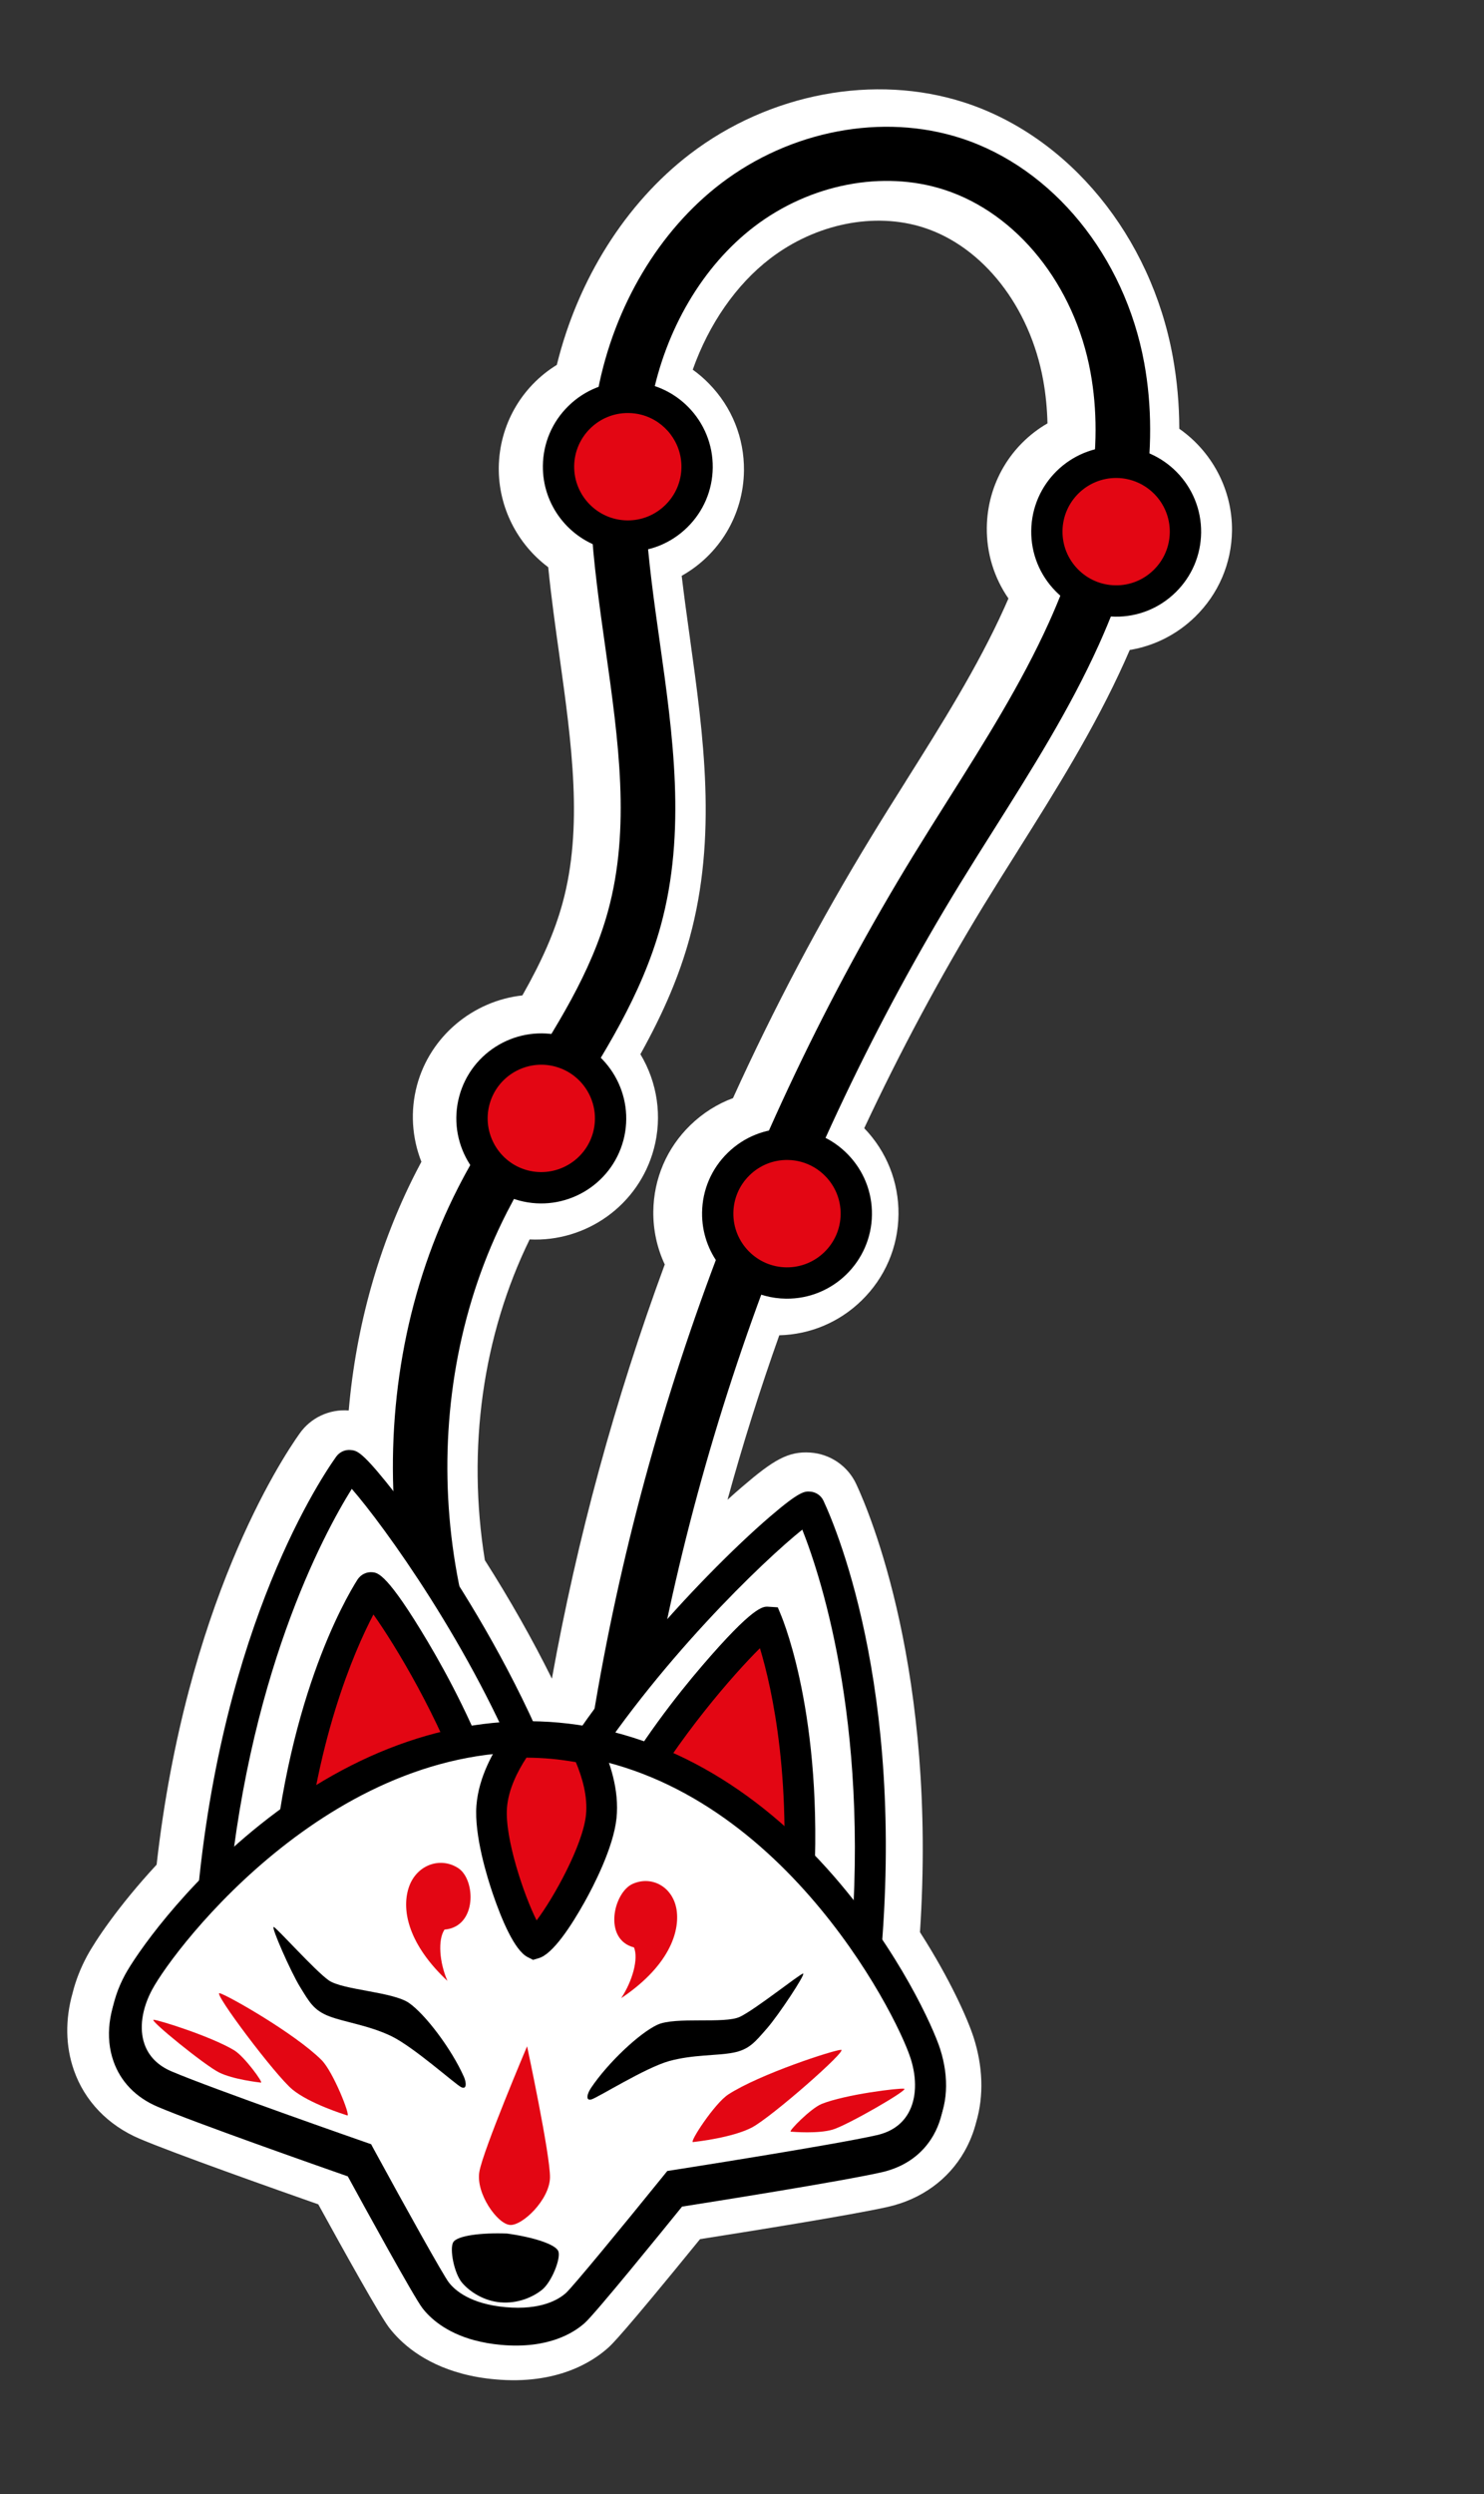 <?xml version="1.0" encoding="UTF-8"?> <svg xmlns="http://www.w3.org/2000/svg" width="131" height="220" viewBox="0 0 131 220" fill="none"><rect x="0" y="0" width="131" height="220" fill="#333333" stroke="none"/><g clip-path="url(#clip0_2025_3993)"><path d="M67.957 174.968L67.166 174.446C67.231 174.893 67.4 175.378 67.728 175.853L67.888 175.746L67.957 174.968ZM54.461 162.581L54.366 162.723C54.472 162.685 54.578 162.647 54.684 162.613L54.461 162.581ZM48.665 168.259L47.461 170.615L49.388 168.781C49.252 168.64 49.015 168.437 48.665 168.259ZM46.11 168.032C45.82 168.118 45.556 168.243 45.328 168.405L46.904 170.56L46.11 168.032ZM26.998 169.175L24.509 170.058L24.482 170.369L24.448 170.402L26.018 171.999C26.952 171.097 27.119 169.906 26.998 169.175ZM22.144 172.599C22.286 172.665 22.445 172.732 22.623 172.786L22.911 171.868L22.144 172.599Z" fill="white"></path><path d="M76.921 175.563L76.957 175.246C77.014 174.745 77.069 174.249 77.117 173.757C77.134 173.601 77.148 173.442 77.165 173.286C77.222 172.694 77.274 172.107 77.321 171.526C77.335 171.366 77.35 171.207 77.361 171.046C76.974 170.459 76.561 169.858 76.126 169.251C75.722 168.684 75.299 168.112 74.855 167.538C74.847 167.7 74.839 167.861 74.831 168.022C74.805 168.563 74.772 169.108 74.736 169.66C74.722 169.817 74.712 169.974 74.701 170.134C74.66 170.692 74.619 171.253 74.565 171.822C74.555 171.979 74.541 172.135 74.526 172.295C74.948 172.912 75.345 173.517 75.714 174.109C76.131 174.772 76.517 175.416 76.87 176.029L76.921 175.563ZM70.112 173.874C70.032 173.881 69.66 174.14 69.136 174.522C68.669 174.862 68.08 175.302 67.468 175.749L68.985 175.886C69.31 175.397 69.598 174.937 69.806 174.581C70.059 174.147 70.191 173.866 70.112 173.874ZM71.37 167.617C70.962 167.131 70.54 166.645 70.102 166.165C70.096 166.32 70.085 166.477 70.076 166.631C70.51 167.11 70.93 167.592 71.334 168.077C71.348 167.921 71.361 167.768 71.37 167.617ZM70.236 162.306C69.789 161.862 69.338 161.432 68.879 161.018C68.879 161.174 68.882 161.335 68.881 161.495C69.337 161.908 69.784 162.337 70.229 162.78C70.233 162.621 70.236 162.462 70.236 162.306ZM59.295 169.774L53.697 169.276C53.772 169.822 53.984 170.327 54.374 170.712C54.65 170.992 55.022 171.206 55.495 171.329C55.575 171.507 55.621 171.715 55.64 171.944L58.258 172.176C58.501 171.818 58.699 171.462 58.86 171.111C59.07 170.655 59.214 170.207 59.295 169.774ZM59.362 168.306C59.109 166.191 57.114 165.052 55.308 165.795C55.276 165.807 55.245 165.82 55.216 165.837L55.015 168.016L59.371 168.401C59.37 168.369 59.364 168.335 59.362 168.306ZM55.005 174.642C54.831 175.018 54.62 175.385 54.387 175.727C54.912 175.395 55.39 175.058 55.823 174.715L55.005 174.642ZM57.492 153.759C57.417 153.87 57.341 153.981 57.266 154.092C57.696 154.257 58.123 154.436 58.547 154.624C58.623 154.513 58.697 154.405 58.772 154.297C58.348 154.109 57.922 153.927 57.492 153.759ZM56.498 155.251C56.214 155.143 55.926 155.038 55.636 154.939C55.582 155.269 55.531 155.604 55.484 155.936C55.205 155.836 54.925 155.74 54.64 155.649C54.488 155.598 54.333 155.549 54.176 155.504C54.154 155.637 54.133 155.769 54.115 155.9C53.999 155.862 53.882 155.827 53.761 155.791C53.85 156.092 53.929 156.397 53.999 156.715L53.996 156.728C53.845 156.975 53.7 157.228 53.558 157.481L52.736 157.371C52.821 157.831 52.878 158.301 52.898 158.776L53.139 158.809L54.262 158.964L54.485 158.995L55.042 159.07L55.231 157.709C55.255 157.527 55.282 157.346 55.31 157.165C55.451 156.926 55.596 156.687 55.744 156.45C56.176 156.608 56.605 156.78 57.024 156.963C57.093 156.85 57.164 156.742 57.233 156.629C57.412 156.342 57.597 156.058 57.782 155.773C57.36 155.589 56.932 155.414 56.498 155.251ZM55.911 153.175C55.89 153.308 55.869 153.437 55.847 153.57C55.832 153.655 55.82 153.737 55.808 153.823C55.856 153.75 55.903 153.678 55.951 153.605C56.027 153.49 56.103 153.379 56.178 153.268C56.088 153.237 55.998 153.205 55.911 153.175ZM54.601 152.763C54.694 152.181 54.789 151.602 54.888 151.021C54.513 151.517 54.141 152.025 53.775 152.539C53.692 152.651 53.609 152.764 53.528 152.881C53.644 152.909 53.759 152.939 53.874 152.97C54.097 153.03 54.316 153.092 54.538 153.155C54.559 153.026 54.58 152.893 54.601 152.763ZM52.986 153.657C52.965 153.683 52.944 153.709 52.93 153.737C52.963 153.743 52.997 153.748 53.029 153.76C53.017 153.725 53.001 153.693 52.986 153.657ZM52.134 155.198C52.123 155.252 52.115 155.307 52.108 155.362L52.111 155.363C52.14 155.371 52.171 155.375 52.2 155.383C52.182 155.321 52.16 155.258 52.134 155.198ZM52.19 154.819C52.157 154.863 52.127 154.908 52.1 154.955L52.166 154.972C52.173 154.921 52.18 154.869 52.19 154.819ZM46.727 171.151C46.795 171.223 46.86 171.272 46.918 171.302C46.98 171.283 47.053 171.246 47.132 171.189L46.727 171.151ZM50.982 153.734C51.003 153.605 51.023 153.475 51.043 153.349C50.701 153.286 50.354 153.232 50.006 153.189C49.925 153.309 49.843 153.429 49.765 153.551C49.698 153.54 49.626 153.531 49.557 153.527C49.625 153.534 49.693 153.545 49.76 153.556C50.172 153.61 50.577 153.672 50.978 153.748C51.066 153.761 51.154 153.777 51.241 153.793C51.241 153.793 51.247 153.784 51.248 153.781C51.157 153.764 51.069 153.751 50.982 153.734ZM49.708 154.932C49.938 154.965 50.172 154.999 50.41 155.042C50.414 155.04 50.415 155.036 50.416 155.033C50.18 154.995 49.946 154.964 49.708 154.932ZM48.446 154.786C48.302 154.772 48.157 154.762 48.009 154.75C47.995 154.75 47.981 154.75 47.964 154.749C47.99 154.809 48.011 154.872 48.038 154.932L48.821 155C48.857 154.946 48.894 154.888 48.929 154.834C48.765 154.815 48.604 154.8 48.446 154.786ZM47.375 153.337C47.375 153.337 47.377 153.341 47.376 153.344C47.52 153.347 47.661 153.357 47.804 153.363C47.659 153.352 47.517 153.343 47.375 153.337ZM46.462 154.684C46.008 154.673 45.556 154.676 45.108 154.695C45.04 154.57 44.974 154.449 44.905 154.324C44.891 154.324 44.881 154.325 44.869 154.329C44.856 154.325 44.845 154.326 44.83 154.329C44.357 154.348 43.884 154.381 43.417 154.43C43.386 154.376 43.358 154.322 43.331 154.268C43.297 154.327 43.267 154.386 43.237 154.446C42.89 154.481 42.549 154.521 42.208 154.575C41.88 154.615 41.557 154.667 41.232 154.726C41.096 154.746 40.963 154.771 40.83 154.796C40.496 154.859 40.168 154.928 39.839 155.003C39.719 155.028 39.596 155.055 39.475 155.087C39.52 155.195 39.564 155.306 39.602 155.412C39.737 155.381 39.869 155.349 40.002 155.324C40.32 155.253 40.643 155.19 40.963 155.137C41.109 155.105 41.253 155.08 41.399 155.059C41.709 155.007 42.024 154.959 42.341 154.917C42.44 155.178 42.538 155.442 42.632 155.709C42.758 155.409 42.892 155.117 43.035 154.836C43.223 154.815 43.414 154.795 43.604 154.782C43.771 155.093 43.941 155.402 44.119 155.709C44.283 155.359 44.461 155.026 44.64 154.711C44.755 154.703 44.872 154.699 44.989 154.695C45.165 155.115 45.34 155.535 45.508 155.961C45.559 155.861 45.611 155.761 45.665 155.662C45.852 155.317 46.053 154.99 46.25 154.688C46.323 154.69 46.394 154.687 46.467 154.693C46.6 154.693 46.73 154.696 46.862 154.699C47.037 154.703 47.209 154.703 47.385 154.715C47.077 154.696 46.768 154.684 46.462 154.684ZM45.875 153.304C45.379 153.306 44.89 153.318 44.401 153.346C44.394 153.345 44.39 153.347 44.383 153.345C44.423 153.42 44.463 153.495 44.498 153.572C44.627 153.812 44.756 154.053 44.889 154.295C45.107 153.937 45.328 153.613 45.536 153.32C45.653 153.319 45.766 153.318 45.882 153.317C45.876 153.312 45.877 153.309 45.875 153.304ZM44.162 152.913C44.145 152.937 44.127 152.964 44.11 152.988C44.139 152.985 44.167 152.985 44.196 152.982C44.185 152.958 44.174 152.934 44.162 152.913ZM38.348 173.164C38.222 172.69 38.142 172.213 38.115 171.765L36.39 171.612C36.708 172.096 37.086 172.588 37.528 173.09C37.892 173.501 38.301 173.919 38.758 174.34C38.592 173.962 38.452 173.565 38.348 173.164ZM42.74 153.111C42.385 153.151 42.031 153.199 41.68 153.25C41.313 153.305 40.953 153.365 40.594 153.432C40.497 153.452 40.398 153.468 40.301 153.488C40.346 153.596 40.393 153.709 40.44 153.821C40.547 153.803 40.65 153.785 40.754 153.766C41.109 153.701 41.461 153.646 41.819 153.597C42.181 153.544 42.548 153.501 42.917 153.464C42.856 153.348 42.8 153.23 42.74 153.111ZM39.219 153.721C39.128 153.743 39.035 153.764 38.944 153.789C38.988 153.897 39.034 154.002 39.076 154.109C39.177 154.086 39.275 154.063 39.375 154.044C39.322 153.937 39.27 153.831 39.219 153.721ZM23.633 169.744C23.558 169.72 23.636 170.022 23.805 170.494L24.472 170.551C24.026 170.087 23.711 169.768 23.633 169.744ZM25.304 160.343C25.384 159.824 25.465 159.312 25.55 158.809C25.568 158.689 25.588 158.574 25.613 158.456C25.087 158.817 24.561 159.191 24.045 159.582C24.026 159.694 24.005 159.81 23.991 159.927C23.909 160.445 23.834 160.972 23.767 161.512C23.748 161.621 23.736 161.735 23.723 161.849C24.222 161.457 24.731 161.067 25.255 160.685C25.272 160.569 25.288 160.456 25.304 160.343ZM19.608 167.098C19.081 167.636 18.577 168.165 18.103 168.685C18.095 168.782 18.085 168.883 18.08 168.981C18.552 168.468 19.051 167.944 19.578 167.41C19.588 167.306 19.598 167.202 19.608 167.098ZM20.106 162.824C19.564 163.315 19.044 163.808 18.545 164.293C18.534 164.4 18.52 164.507 18.509 164.614C19.003 164.132 19.521 163.645 20.063 163.157C20.076 163.043 20.091 162.934 20.106 162.824Z" fill="white"></path><path d="M85.929 179.649L85.926 179.648C85.451 178.178 83.942 174.681 81.21 170.42C82.725 147.54 76.803 133.512 75.591 130.913C74.848 129.304 73.287 128.234 71.519 128.119C69.567 127.991 68.257 128.79 65.55 131.11C65.124 131.472 64.68 131.864 64.222 132.281C65.562 127.398 67.091 122.551 68.791 117.774C71.52 117.705 74.089 116.627 76.056 114.708C78.126 112.692 79.284 109.995 79.313 107.116C79.345 104.265 78.273 101.566 76.29 99.509C79.441 92.776 82.97 86.199 86.798 79.92C87.816 78.257 88.888 76.552 89.839 75.048L89.865 75.002C93.171 69.75 96.587 64.319 99.262 58.387C99.425 58.029 99.58 57.675 99.729 57.328C101.892 56.973 103.894 55.965 105.497 54.403C107.563 52.389 108.72 49.692 108.754 46.81C108.794 43.204 106.996 39.838 104.102 37.818C104.097 35.66 103.905 33.539 103.533 31.486C101.608 20.848 94.387 12.039 85.135 9.041C77.206 6.476 67.915 8.224 60.891 13.598C55.225 17.939 51.007 24.646 49.154 32.184C46.032 34.101 44.071 37.485 44.029 41.243C43.992 44.72 45.658 47.986 48.394 50.028C48.66 52.665 49.022 55.269 49.379 57.804L49.387 57.866C50.468 65.637 51.49 72.98 49.657 79.663C48.966 82.175 47.883 84.677 46.113 87.798C41.766 88.273 37.974 91.385 36.809 95.73C36.209 97.971 36.356 100.337 37.198 102.47C37.029 102.784 36.867 103.1 36.704 103.416C33.435 109.813 31.429 116.972 30.783 124.407C29.077 124.271 27.424 125.044 26.444 126.446C24.771 128.8 16.413 141.54 13.825 164.468C10.463 168.097 8.403 171.194 7.687 172.522C7.113 173.584 6.685 174.679 6.411 175.779C5.742 178.131 5.781 180.493 6.528 182.611C7.473 185.311 9.53 187.449 12.308 188.634C15.423 189.962 24.704 193.235 28.096 194.426C30.313 198.458 33.521 204.225 34.349 205.303C35.38 206.641 37.335 208.434 40.791 209.36C41.701 209.604 42.68 209.774 43.692 209.862C49.142 210.363 52.303 208.327 53.698 207.065C53.986 206.807 54.838 206.041 61.797 197.495C66.055 196.827 75.179 195.369 78.364 194.654C81.313 193.988 83.718 192.256 85.134 189.766C85.595 188.955 85.948 188.076 86.18 187.155C86.858 184.837 86.768 182.243 85.929 179.649ZM76.478 169.533C76.917 170.137 77.333 170.735 77.724 171.32C77.713 171.479 77.699 171.637 77.685 171.796C77.64 172.372 77.59 172.955 77.535 173.543C77.519 173.697 77.504 173.855 77.488 174.01C77.442 174.498 77.387 174.991 77.332 175.488L77.297 175.802L77.247 176.265C76.891 175.655 76.501 175.015 76.08 174.355C75.708 173.766 75.307 173.165 74.882 172.55C74.896 172.392 74.909 172.236 74.919 172.08C74.971 171.516 75.011 170.959 75.05 170.406C75.061 170.246 75.071 170.09 75.084 169.935C75.118 169.387 75.15 168.846 75.173 168.309C75.181 168.149 75.188 167.989 75.196 167.829C75.644 168.4 76.071 168.969 76.478 169.533ZM40.989 155.067C41.122 155.043 41.256 155.019 41.392 154.999C41.719 154.942 42.043 154.891 42.372 154.852C42.715 154.8 43.057 154.761 43.405 154.727C43.435 154.668 43.465 154.61 43.498 154.551C43.527 154.605 43.555 154.658 43.586 154.712C44.055 154.665 44.53 154.634 45.004 154.616C45.019 154.613 45.03 154.613 45.043 154.616C45.055 154.612 45.066 154.612 45.08 154.612C45.149 154.736 45.216 154.856 45.285 154.981C45.735 154.964 46.188 154.962 46.644 154.975C46.951 154.976 47.262 154.989 47.571 155.008C47.394 154.996 47.221 154.995 47.046 154.991C46.913 154.987 46.783 154.984 46.649 154.983C46.576 154.978 46.505 154.98 46.431 154.978C46.234 155.277 46.034 155.601 45.847 155.942C45.793 156.04 45.741 156.14 45.69 156.239C45.521 155.816 45.343 155.398 45.165 154.98C45.047 154.984 44.93 154.988 44.814 154.996C44.635 155.307 44.459 155.637 44.295 155.985C44.115 155.679 43.943 155.372 43.775 155.063C43.584 155.075 43.392 155.094 43.203 155.114C43.061 155.393 42.927 155.682 42.801 155.979C42.706 155.714 42.607 155.451 42.507 155.192C42.188 155.233 41.872 155.279 41.562 155.33C41.415 155.35 41.27 155.375 41.124 155.406C40.803 155.458 40.479 155.519 40.16 155.589C40.026 155.613 39.894 155.644 39.758 155.675C39.72 155.57 39.675 155.459 39.63 155.352C39.751 155.321 39.875 155.294 39.994 155.269C40.325 155.196 40.654 155.129 40.989 155.067ZM40.453 153.767C40.551 153.747 40.65 153.732 40.747 153.712C41.108 153.646 41.47 153.588 41.837 153.535C42.19 153.485 42.545 153.439 42.902 153.401C42.962 153.519 43.019 153.637 43.08 153.752C42.71 153.787 42.342 153.829 41.978 153.88C41.619 153.928 41.266 153.981 40.909 154.045C40.806 154.063 40.702 154.081 40.595 154.098C40.547 153.986 40.499 153.875 40.453 153.767ZM44.277 153.283C44.294 153.259 44.311 153.232 44.328 153.208C44.34 153.229 44.352 153.253 44.363 153.278C44.334 153.28 44.306 153.28 44.277 153.283ZM44.552 153.639C44.552 153.639 44.563 153.638 44.57 153.64C45.061 153.613 45.551 153.603 46.05 153.603C46.052 153.607 46.051 153.61 46.057 153.615C45.941 153.616 45.827 153.617 45.71 153.618C45.502 153.907 45.281 154.229 45.063 154.583C44.929 154.343 44.799 154.103 44.669 153.864C44.633 153.787 44.593 153.713 44.552 153.639ZM52.307 155.262C52.333 155.216 52.363 155.171 52.396 155.127C52.386 155.177 52.379 155.228 52.373 155.279L52.307 155.262ZM52.341 155.503C52.367 155.563 52.389 155.626 52.408 155.687C52.379 155.679 52.348 155.675 52.318 155.667L52.315 155.666C52.322 155.611 52.33 155.557 52.341 155.503ZM53.135 154.056C53.15 154.028 53.171 154.002 53.192 153.976C53.207 154.012 53.223 154.044 53.235 154.079C53.202 154.07 53.169 154.061 53.135 154.056ZM54.392 155.813C54.55 155.859 54.706 155.908 54.859 155.96C55.145 156.05 55.427 156.147 55.708 156.247C55.754 155.917 55.804 155.585 55.856 155.257C56.148 155.357 56.438 155.462 56.723 155.571C57.16 155.734 57.59 155.909 58.014 156.093C57.829 156.375 57.644 156.657 57.466 156.94C57.397 157.052 57.326 157.16 57.257 157.272C56.836 157.089 56.405 156.917 55.97 156.758C55.822 156.993 55.678 157.23 55.536 157.467C55.51 157.646 55.483 157.826 55.459 158.007L55.274 159.357L54.715 159.281L54.49 159.249L53.362 159.091L53.12 159.058C53.098 158.587 53.039 158.12 52.953 157.663L53.779 157.775C53.92 157.524 54.065 157.273 54.215 157.028L54.219 157.015C54.148 156.7 54.067 156.396 53.977 156.097C54.098 156.133 54.216 156.168 54.333 156.207C54.35 156.077 54.371 155.945 54.392 155.813ZM56.127 153.507C56.215 153.538 56.305 153.569 56.396 153.6C56.32 153.711 56.245 153.821 56.168 153.934C56.121 154.006 56.073 154.078 56.026 154.15C56.038 154.065 56.049 153.983 56.065 153.899C56.086 153.768 56.106 153.639 56.127 153.507ZM55.917 172.14C55.896 171.912 55.849 171.705 55.769 171.529C55.294 171.405 54.919 171.192 54.641 170.913C54.249 170.529 54.033 170.027 53.956 169.485L59.58 169.997C59.5 170.427 59.356 170.872 59.147 171.323C58.986 171.672 58.789 172.024 58.546 172.379L55.917 172.14ZM56.109 174.892C55.675 175.23 55.197 175.564 54.671 175.892C54.903 175.552 55.114 175.189 55.288 174.816L56.109 174.892ZM57.717 154.092C58.149 154.26 58.577 154.442 59.004 154.631C58.929 154.737 58.855 154.844 58.779 154.955C58.352 154.766 57.923 154.588 57.49 154.422C57.566 154.312 57.641 154.202 57.717 154.092ZM55.563 166.034C57.374 165.303 59.381 166.44 59.642 168.54C59.644 168.569 59.65 168.602 59.652 168.635L55.276 168.238L55.47 166.076C55.5 166.059 55.531 166.046 55.563 166.034ZM70.419 166.45C70.86 166.928 71.286 167.412 71.697 167.896C71.688 168.045 71.676 168.197 71.663 168.352C71.255 167.869 70.832 167.389 70.394 166.912C70.404 166.76 70.414 166.604 70.419 166.45ZM69.178 161.81C69.178 161.651 69.175 161.491 69.174 161.336C69.636 161.749 70.091 162.177 70.541 162.619C70.542 162.774 70.539 162.932 70.535 163.09C70.088 162.649 69.637 162.222 69.178 161.81ZM67.809 175.915L67.649 176.024C67.325 175.545 67.159 175.057 67.096 174.606L67.882 175.13L67.809 175.915ZM69.477 174.743C70.002 174.366 70.374 174.11 70.454 174.103C70.534 174.096 70.403 174.375 70.15 174.804C69.942 175.157 69.654 175.612 69.33 176.097L67.805 175.956C68.418 175.514 69.008 175.08 69.477 174.743ZM23.045 172.174L22.754 173.1C22.578 173.046 22.419 172.979 22.278 172.913L23.045 172.174ZM23.834 162.013C23.847 161.9 23.86 161.787 23.878 161.679C23.944 161.143 24.017 160.62 24.098 160.106C24.111 159.99 24.132 159.875 24.151 159.764C24.668 159.377 25.195 159.007 25.721 158.651C25.697 158.768 25.677 158.883 25.659 159.001C25.575 159.5 25.496 160.008 25.418 160.523C25.402 160.635 25.386 160.747 25.369 160.862C24.844 161.24 24.334 161.625 23.834 162.013ZM26.137 172.294L24.581 170.688L24.615 170.655L23.945 170.596C23.774 170.127 23.695 169.827 23.77 169.851C23.848 169.875 24.166 170.193 24.615 170.655L24.642 170.342L27.124 169.441C27.241 170.178 27.071 171.38 26.137 172.294ZM39.225 154.38C39.183 154.273 39.137 154.169 39.092 154.062C39.183 154.037 39.277 154.016 39.368 153.995C39.42 154.104 39.472 154.21 39.526 154.315C39.425 154.334 39.327 154.357 39.225 154.38ZM38.318 171.905C38.348 172.35 38.429 172.823 38.557 173.295C38.663 173.693 38.805 174.087 38.972 174.464C38.512 174.044 38.101 173.627 37.733 173.218C37.288 172.718 36.906 172.228 36.586 171.748L38.318 171.905ZM54.396 162.83L54.491 162.686L54.713 162.718C54.608 162.753 54.502 162.792 54.396 162.83ZM45.376 168.596C45.604 168.431 45.868 168.305 46.156 168.216L46.937 170.763L45.376 168.596ZM47.37 171.362C47.292 171.419 47.218 171.455 47.157 171.474C47.098 171.444 47.033 171.395 46.964 171.324L47.37 171.362ZM47.492 170.816L48.699 168.436C49.047 168.614 49.282 168.818 49.417 168.96L47.492 170.816ZM54.081 153.297C53.965 153.266 53.85 153.235 53.733 153.208C53.814 153.092 53.897 152.98 53.98 152.868C54.346 152.36 54.718 151.857 55.093 151.365C54.995 151.942 54.901 152.516 54.81 153.094C54.79 153.223 54.769 153.355 54.748 153.483C54.525 153.42 54.305 153.357 54.081 153.297ZM51.44 154.106C51.352 154.089 51.264 154.073 51.176 154.06C50.772 153.983 50.365 153.92 49.952 153.866C49.884 153.855 49.817 153.844 49.748 153.836C49.818 153.84 49.889 153.849 49.957 153.86C50.035 153.74 50.117 153.621 50.198 153.502C50.547 153.546 50.896 153.6 51.24 153.664C51.22 153.789 51.2 153.918 51.18 154.047C51.267 154.063 51.355 154.076 51.446 154.093C51.445 154.097 51.44 154.102 51.44 154.106ZM50.615 155.334C50.615 155.334 50.614 155.34 50.61 155.343C50.37 155.3 50.136 155.265 49.904 155.231C50.143 155.264 50.379 155.295 50.615 155.334ZM49.014 155.296L48.227 155.226C48.2 155.166 48.178 155.104 48.152 155.044C48.169 155.045 48.184 155.045 48.197 155.045C48.346 155.057 48.492 155.068 48.637 155.082C48.795 155.096 48.957 155.112 49.122 155.131C49.086 155.185 49.05 155.242 49.014 155.296ZM47.556 153.64C47.699 153.646 47.842 153.656 47.987 153.667C47.844 153.66 47.702 153.651 47.558 153.647C47.559 153.644 47.556 153.64 47.556 153.64ZM19.72 167.211C19.71 167.314 19.7 167.417 19.69 167.52C19.163 168.049 18.664 168.567 18.192 169.075C18.197 168.978 18.206 168.878 18.214 168.782C18.688 168.267 19.192 167.743 19.72 167.211ZM61.152 32.607C62.575 28.588 64.987 25.102 67.98 22.809C72.014 19.719 77.217 18.674 81.555 20.079C86.781 21.772 90.915 27.054 92.088 33.535C92.31 34.761 92.435 36.036 92.467 37.342C89.226 39.216 87.154 42.659 87.111 46.539C87.086 48.796 87.751 50.959 89.021 52.787C88.901 53.065 88.778 53.339 88.654 53.616C86.303 58.828 83.091 63.932 79.984 68.864L79.921 68.97C78.912 70.569 77.871 72.225 76.868 73.874C72.397 81.194 68.309 88.919 64.705 96.856C63.304 97.376 62.022 98.189 60.928 99.253C58.861 101.266 57.704 103.963 57.672 106.852C57.654 108.49 58.002 110.078 58.681 111.529C54.286 123.445 50.943 135.71 48.719 148.06C47.01 144.613 45.028 141.113 42.8 137.611C41.21 127.782 42.607 117.792 46.754 109.321C51.729 109.564 56.381 106.326 57.719 101.333C58.484 98.478 58.027 95.465 56.532 92.984C58.611 89.247 59.974 86.02 60.874 82.739C63.336 73.763 62.1 64.883 60.901 56.273L60.896 56.226C60.647 54.439 60.391 52.608 60.176 50.787C63.477 48.939 65.628 45.451 65.674 41.504C65.701 38.62 64.604 35.897 62.586 33.84C62.145 33.387 61.666 32.973 61.152 32.607ZM20.206 162.969C20.191 163.078 20.176 163.187 20.164 163.3C19.621 163.782 19.103 164.264 18.608 164.741C18.619 164.635 18.633 164.529 18.644 164.423C19.143 163.943 19.663 163.455 20.206 162.969Z" fill="white"></path><path d="M45.374 160.118C34.392 144.345 32.869 122.328 41.585 105.333C43.175 102.234 45.09 99.254 46.944 96.37C50.263 91.21 53.395 86.335 54.946 80.695C57.04 73.067 55.922 65.246 54.742 56.963C53.688 49.595 52.601 41.976 54.03 34.582C55.406 27.464 59.193 21.104 64.421 17.14C70.258 12.715 77.927 11.277 84.443 13.379C92.111 15.86 98.131 23.236 99.781 32.174C101.128 39.472 99.814 47.584 95.876 56.278C93.32 61.917 89.966 67.219 86.721 72.342C85.683 73.978 84.648 75.618 83.635 77.268C68.709 101.585 58.796 129.37 54.967 157.623L52.893 157.335C56.761 128.804 66.773 100.745 81.846 76.186C82.865 74.527 83.905 72.881 84.948 71.236C88.157 66.17 91.472 60.932 93.969 55.422C97.731 47.117 98.996 39.415 97.726 32.536C96.212 24.34 90.748 17.592 83.805 15.348C77.945 13.457 70.999 14.768 65.702 18.788C60.872 22.45 57.368 28.353 56.087 34.985C54.724 42.041 55.785 49.488 56.813 56.686C57.975 64.809 59.174 73.209 56.967 81.247C55.335 87.19 51.97 92.426 48.713 97.486C46.886 100.327 44.996 103.265 43.455 106.274C35.079 122.614 36.54 143.782 47.1 158.949L45.382 160.117L45.374 160.118Z" fill="#E30613"></path><path d="M45.034 161.968L44.257 160.844C33.068 144.704 31.537 122.157 40.447 104.743C42.058 101.59 43.984 98.588 45.847 95.686C49.106 90.607 52.174 85.82 53.666 80.384C55.682 73.033 54.598 65.358 53.452 57.229C52.397 49.762 51.305 42.039 52.779 34.433C54.217 27.001 58.178 20.347 63.645 16.18C69.803 11.488 77.92 9.958 84.83 12.19C92.931 14.812 99.279 22.587 101.004 32.001C102.387 39.566 101.038 47.935 96.996 56.877C94.408 62.6 91.037 67.937 87.781 73.097C86.772 74.693 85.73 76.344 84.714 78.001C69.934 102.147 60.103 129.727 56.288 157.761L56.105 159.11L51.328 158.45L51.512 157.101C55.415 128.418 65.47 100.2 80.594 75.499C81.609 73.845 82.659 72.179 83.676 70.567L83.695 70.537C86.868 65.514 90.148 60.318 92.598 54.896C96.236 46.852 97.47 39.429 96.263 32.834C94.855 25.138 89.789 18.819 83.356 16.736C77.939 14.985 71.516 16.23 66.594 19.978C62.047 23.443 58.74 29.044 57.52 35.344C56.198 42.171 57.232 49.491 58.233 56.573C59.398 64.819 60.604 73.351 58.327 81.65C56.644 87.785 53.231 93.104 49.934 98.246C48.129 101.062 46.265 103.967 44.754 106.918C36.62 122.815 38.017 143.396 48.23 158.131L49.008 159.254L45.04 161.959L45.034 161.968Z" fill="black"></path><path d="M49.399 92.61C46.07 91.718 42.637 93.699 41.745 97.027C40.853 100.355 42.835 103.792 46.164 104.684C49.493 105.576 52.927 103.594 53.819 100.263C54.712 96.931 52.728 93.502 49.399 92.61Z" fill="#E30613"></path><path d="M45.839 105.891C41.844 104.82 39.467 100.699 40.538 96.704C41.608 92.709 45.729 90.332 49.721 91.402C53.713 92.472 56.096 96.594 55.027 100.586C53.957 104.578 49.834 106.961 45.839 105.891ZM49.006 94.072C46.483 93.396 43.883 94.9 43.208 97.419C42.533 99.939 44.035 102.545 46.554 103.221C49.074 103.896 51.68 102.394 52.357 99.871C53.033 97.347 51.529 94.748 49.006 94.072Z" fill="black"></path><path d="M69.543 100.802C66.097 100.762 63.262 103.532 63.224 106.975C63.184 110.421 65.954 113.256 69.4 113.295C72.846 113.334 75.682 110.565 75.721 107.119C75.76 103.673 72.99 100.837 69.548 100.799L69.543 100.802Z" fill="#E30613"></path><path d="M67.532 114.291C64.301 113.426 61.933 110.452 61.975 106.958C61.999 104.959 62.802 103.085 64.236 101.685C65.669 100.284 67.561 99.525 69.561 99.549C71.561 99.574 73.435 100.376 74.835 101.81C76.236 103.244 76.995 105.136 76.971 107.136C76.921 111.271 73.52 114.594 69.385 114.545C68.746 114.538 68.122 114.45 67.532 114.291ZM70.702 102.473C70.325 102.372 69.932 102.317 69.529 102.312C68.267 102.296 67.072 102.777 66.167 103.661C65.261 104.545 64.754 105.729 64.738 106.991C64.707 109.601 66.807 111.751 69.417 111.782C72.027 111.812 74.177 109.713 74.207 107.103C74.224 105.842 73.743 104.647 72.859 103.741C72.256 103.122 71.513 102.69 70.702 102.473Z" fill="black"></path><path d="M55.492 34.92C52.045 34.881 49.209 37.65 49.171 41.093C49.132 44.539 51.903 47.375 55.346 47.413C58.793 47.453 61.629 44.683 61.668 41.237C61.707 37.791 58.936 34.955 55.493 34.917L55.492 34.92Z" fill="#E30613"></path><path d="M53.478 48.409C50.248 47.544 47.88 44.57 47.922 41.076C47.947 39.076 48.749 37.203 50.183 35.802C51.617 34.401 53.508 33.642 55.508 33.666C59.644 33.716 62.967 37.117 62.917 41.253C62.893 43.253 62.09 45.127 60.656 46.527C59.222 47.928 57.331 48.687 55.331 48.663C54.693 48.656 54.072 48.569 53.478 48.409ZM56.646 36.589C56.272 36.489 55.879 36.434 55.476 36.43C52.866 36.399 50.716 38.498 50.685 41.108C50.655 43.718 52.754 45.869 55.363 45.899C56.625 45.916 57.82 45.434 58.725 44.55C59.631 43.666 60.138 42.482 60.154 41.221C60.18 39.014 58.684 37.136 56.646 36.589Z" fill="black"></path><path d="M98.603 40.648C95.157 40.609 92.321 43.378 92.283 46.821C92.243 50.267 95.013 53.102 98.459 53.142C101.905 53.181 104.741 50.411 104.78 46.965C104.819 43.519 102.049 40.684 98.607 40.645L98.603 40.648Z" fill="#E30613"></path><path d="M96.58 54.135C95.295 53.791 94.122 53.108 93.168 52.13C91.768 50.696 91.008 48.804 91.033 46.804C91.082 42.668 94.484 39.345 98.619 39.394C102.752 39.443 106.078 42.845 106.029 46.981C106.005 48.981 105.202 50.855 103.768 52.255C102.334 53.656 100.442 54.415 98.442 54.391C97.804 54.384 97.18 54.296 96.583 54.136L96.58 54.135ZM98.584 42.157C95.974 42.126 93.823 44.225 93.793 46.835C93.777 48.097 94.258 49.292 95.142 50.198C96.026 51.103 97.21 51.61 98.471 51.626C99.733 51.643 100.928 51.162 101.834 50.278C102.739 49.394 103.246 48.21 103.262 46.948C103.293 44.338 101.193 42.191 98.584 42.157Z" fill="black"></path><path d="M18.521 169.746C20.345 143.342 30.323 129.62 30.691 129.095C31.06 128.57 41.621 141.585 47.434 156.247L49.858 156.466C58.215 143.084 70.947 132.182 71.215 132.762C71.484 133.342 78.829 148.635 75.868 174.938L18.521 169.746Z" fill="white"></path><path d="M17.122 171.312L17.214 169.986C18.958 144.768 27.885 131.011 29.656 128.508C29.969 128.061 30.472 127.837 30.987 127.897C31.471 127.953 31.886 128.004 34.047 130.67C35.391 132.332 36.977 134.496 38.505 136.767C41.416 141.083 45.472 147.737 48.537 155.241L49.319 155.313C53.688 148.482 58.874 142.664 62.516 138.939C64.429 136.981 66.375 135.134 67.999 133.743C70.606 131.507 71.024 131.534 71.508 131.562C72.024 131.594 72.481 131.907 72.694 132.372C73.999 135.178 80.303 150.31 77.473 175.434L77.323 176.756L17.123 171.309L17.122 171.312ZM31.055 131.318C28.561 135.309 21.71 147.968 20.022 168.845L74.913 173.812C77.014 152.969 72.555 139.292 70.823 134.918C67.517 137.551 57.885 146.71 51.172 157.464L50.729 158.172L46.631 157.802L46.322 157.026C41.655 145.243 33.832 134.504 31.054 131.321L31.055 131.318Z" fill="black"></path><path d="M69.833 170.901C71.834 153.305 67.74 143.17 67.587 142.786C67.439 142.399 59.937 149.816 54.948 158.837L53.934 169.529L69.832 170.904L69.833 170.901Z" fill="#E30613"></path><path d="M52.532 171.095L53.682 158.733L53.824 158.477C56.508 153.65 59.754 149.516 62.002 146.9C66.527 141.634 67.362 141.688 67.812 141.716L68.66 141.77L68.995 142.582C69.737 144.454 73.314 154.563 71.427 171.412L71.279 172.748L52.532 171.095ZM56.316 159.556L55.473 168.608L68.878 169.79C70.076 157.353 68.147 148.89 67.083 145.373C64.758 147.674 59.88 153.232 56.316 159.556ZM66.493 143.638C66.493 143.638 66.495 143.646 66.498 143.646C66.498 143.646 66.496 143.639 66.493 143.638Z" fill="black"></path><path d="M25.16 166.996C26.408 149.431 32.394 140.246 32.612 139.893C32.834 139.54 38.99 148.124 42.328 157.834L41.367 168.471L25.157 166.995L25.16 166.996Z" fill="#E30613"></path><path d="M23.76 168.558L23.855 167.221C25.049 150.322 30.476 141.025 31.551 139.334C31.847 138.868 32.373 138.616 32.907 138.678C33.362 138.733 34.207 138.828 37.769 144.816C39.538 147.793 42.03 152.436 43.832 157.666L43.928 157.944L42.817 170.301L23.759 168.561L23.76 168.558ZM32.962 142.403C31.242 145.691 27.773 153.661 26.696 166.077L40.324 167.322L41.138 158.272C38.73 151.418 34.869 145.077 32.963 142.399L32.962 142.403Z" fill="black"></path><path d="M49.053 153.794C28.6 151.949 13.923 171.768 11.951 175.439C9.978 179.11 10.64 183.014 14.335 184.594C18.029 186.174 31.598 190.9 31.598 190.9C31.598 190.9 37.531 201.795 38.337 202.85C39.142 203.904 40.903 205.268 44.335 205.58C47.768 205.888 49.744 204.862 50.728 203.967C51.711 203.076 59.516 193.417 59.516 193.417C59.516 193.417 73.719 191.197 77.637 190.304C81.557 189.414 82.91 185.687 81.637 181.725C80.359 177.763 69.507 155.64 49.05 153.794L49.053 153.794Z" fill="white"></path><path d="M41.898 206.421C39.294 205.723 37.923 204.408 37.285 203.575C36.513 202.569 32.1 194.52 30.702 191.959C28.193 191.082 17.233 187.236 13.909 185.818C11.994 185.001 10.647 183.61 10.014 181.796C9.274 179.68 9.579 177.197 10.868 174.797C11.776 173.109 15.915 167.047 22.797 161.544C31.163 154.849 40.279 151.738 49.165 152.541C58.048 153.344 66.456 158.041 73.48 166.124C79.253 172.773 82.232 179.475 82.82 181.299C83.655 183.889 83.505 186.389 82.397 188.335C81.445 190.004 79.871 191.132 77.84 191.596C74.313 192.395 62.838 194.213 60.209 194.626C58.373 196.894 52.582 204.02 51.64 204.871C50.657 205.761 48.389 207.198 44.23 206.823C43.364 206.747 42.59 206.603 41.905 206.419L41.898 206.421ZM48.911 155.268C29.649 153.527 15.296 172.322 13.268 176.095C12.36 177.783 12.114 179.532 12.59 180.894C12.97 181.979 13.773 182.792 14.98 183.307C18.577 184.844 31.963 189.509 32.099 189.556L32.596 189.729L32.846 190.192C35.687 195.407 38.968 201.288 39.45 201.913C39.983 202.611 41.347 203.822 44.468 204.103C47.589 204.384 49.15 203.436 49.802 202.847C50.389 202.318 54.674 197.12 58.413 192.5L58.745 192.09L59.264 192.01C59.405 191.988 73.415 189.799 77.232 188.932C78.514 188.643 79.453 187.988 80.021 186.987C80.734 185.735 80.805 183.968 80.217 182.144C78.903 178.07 68.173 157.008 48.912 155.265L48.911 155.268Z" fill="black"></path><path d="M49.215 153.191C28.762 151.345 14.085 171.164 12.112 174.835C10.14 178.506 10.802 182.411 14.496 183.99C18.191 185.57 31.759 190.297 31.759 190.297C31.759 190.297 37.693 201.192 38.498 202.246C39.304 203.3 41.065 204.664 44.497 204.976C47.929 205.285 49.906 204.258 50.889 203.363C51.873 202.472 59.677 192.814 59.677 192.814C59.677 192.814 73.881 190.593 77.799 189.7C81.719 188.81 83.072 185.083 81.798 181.122C80.521 177.159 69.668 155.036 49.212 153.19L49.215 153.191Z" fill="white"></path><path d="M42.059 205.817C39.456 205.12 38.085 203.804 37.446 202.971C36.674 201.965 32.262 193.916 30.864 191.356C28.355 190.478 17.395 186.632 14.07 185.214C12.156 184.397 10.809 183.007 10.175 181.192C9.435 179.076 9.74 176.593 11.03 174.193C11.938 172.505 16.076 166.444 22.958 160.94C31.325 154.246 40.441 151.134 49.327 151.937C58.209 152.74 66.617 157.437 73.641 165.521C79.414 172.169 82.393 178.871 82.982 180.695C83.817 183.286 83.666 185.785 82.559 187.731C81.606 189.401 80.033 190.528 78.001 190.992C74.474 191.791 63 193.609 60.371 194.023C58.534 196.29 52.743 203.416 51.802 204.267C50.818 205.157 48.551 206.594 44.392 206.219C43.526 206.143 42.752 205.999 42.067 205.816L42.059 205.817ZM49.074 154.661C29.811 152.92 15.459 171.715 13.431 175.488C12.523 177.176 12.277 178.925 12.752 180.287C13.132 181.372 13.935 182.185 15.143 182.7C18.74 184.237 32.125 188.902 32.261 188.949L32.759 189.122L33.009 189.585C35.85 194.8 39.13 200.681 39.613 201.306C40.146 202.004 41.51 203.215 44.631 203.496C47.752 203.777 49.312 202.829 49.965 202.24C50.551 201.711 54.837 196.513 58.575 191.893L58.907 191.483L59.427 191.403C59.567 191.381 73.578 189.192 77.395 188.325C78.677 188.035 79.615 187.381 80.183 186.38C80.897 185.128 80.968 183.361 80.379 181.537C79.066 177.463 68.336 156.401 49.075 154.658L49.074 154.661Z" fill="black"></path><path d="M45.725 153.498C44.755 154.808 43.53 156.867 43.379 159.076C43.124 162.79 46.234 170.453 47.344 170.999C48.529 170.675 52.866 163.733 53.236 160.029C53.453 157.828 52.592 155.565 51.857 154.09C50.861 153.893 49.85 153.728 48.803 153.627C47.76 153.527 46.735 153.493 45.722 153.494L45.725 153.498Z" fill="#E30613"></path><path d="M47.056 172.863L46.581 172.623C45.416 172.038 44.261 169.259 43.502 167.032C43.001 165.567 41.856 161.873 42.057 159.255C42.25 156.715 43.58 154.392 44.664 152.886L45.062 152.331L45.744 152.321C46.897 152.308 47.929 152.343 48.907 152.433C49.882 152.523 50.907 152.671 52.039 152.894L52.709 153.024L53.002 153.642C53.798 155.316 54.69 157.846 54.422 160.376C54.146 162.988 52.359 166.414 51.601 167.766C50.451 169.822 48.817 172.347 47.566 172.712L47.056 172.863ZM46.472 155.031C45.69 156.225 44.876 157.822 44.753 159.459C44.55 162.154 46.268 167.212 47.369 169.381C48.844 167.447 51.441 162.778 51.726 160.091C51.898 158.456 51.387 156.74 50.832 155.425C50.062 155.289 49.344 155.194 48.661 155.13C47.976 155.069 47.257 155.034 46.473 155.027L46.472 155.031Z" fill="black"></path><path d="M44.19 203.075C42.72 202.949 41.492 202.16 40.79 201.342C40.088 200.523 39.662 198.332 40.014 197.761C40.367 197.189 42.468 196.915 44.76 197.002C47.029 197.314 49.05 197.941 49.288 198.568C49.525 199.194 48.699 201.274 47.856 201.956C47.013 202.639 45.662 203.199 44.188 203.071L44.19 203.075Z" fill="black"></path><path d="M45.004 196.241C43.903 196.147 41.984 193.464 42.317 191.547C42.651 189.627 46.529 180.486 46.529 180.486C46.529 180.486 48.591 190.131 48.55 192.075C48.508 194.02 46.105 196.337 45.007 196.245L45.004 196.241Z" fill="#E30613"></path><path d="M52.158 184.183C51.835 184.663 51.662 185.322 52.206 185.173C52.753 185.026 56.987 182.359 59.087 181.785C61.191 181.211 63.23 181.329 64.688 181.057C66.147 180.785 66.659 180.097 67.693 178.922C68.728 177.746 71.172 174.044 70.889 174.074C70.606 174.105 66.668 177.248 65.315 177.888C63.966 178.529 59.615 177.855 58.033 178.586C56.452 179.318 53.653 181.944 52.159 184.179L52.158 184.183Z" fill="black"></path><path d="M54.835 176.241C58.704 173.651 59.969 170.793 59.751 168.651C59.534 166.51 57.615 165.381 55.856 166.157C54.149 166.912 53.218 171.059 55.966 171.767C56.378 172.774 55.827 174.742 54.835 176.241Z" fill="#E30613"></path><path d="M64.279 184.744C63.08 185.522 60.825 188.975 61.171 188.936C61.517 188.896 64.641 188.546 66.362 187.654C68.082 186.761 74.896 180.781 74.242 180.798C73.593 180.816 67.068 182.933 64.276 184.743L64.279 184.744Z" fill="#E30613"></path><path d="M72.51 185.583C71.585 185.953 69.564 187.996 69.803 188.016C70.043 188.035 72.207 188.214 73.498 187.837C74.79 187.459 80.261 184.307 79.817 184.229C79.374 184.155 74.655 184.722 72.507 185.579L72.51 185.583Z" fill="#E30613"></path><path d="M40.937 183.143C41.17 183.665 41.229 184.336 40.715 184.093C40.2 183.851 36.476 180.502 34.495 179.567C32.514 178.632 30.473 178.374 29.076 177.847C27.68 177.316 27.293 176.561 26.476 175.234C25.659 173.907 23.891 169.884 24.164 169.964C24.441 170.045 27.787 173.802 29.012 174.666C30.237 175.531 34.662 175.668 36.101 176.663C37.54 177.659 39.845 180.708 40.934 183.142L40.937 183.143Z" fill="black"></path><path d="M39.495 174.719C36.133 171.57 35.425 168.59 36.062 166.548C36.699 164.506 38.84 163.726 40.447 164.769C42.008 165.782 42.127 169.955 39.239 170.193C38.629 171.105 38.795 173.103 39.495 174.719Z" fill="#E30613"></path><path d="M28.385 181.701C29.414 182.721 30.985 186.692 30.656 186.586C30.325 186.479 27.341 185.544 25.826 184.309C24.312 183.074 18.752 175.665 19.386 175.802C20.016 175.941 25.995 179.325 28.388 181.702L28.385 181.701Z" fill="#E30613"></path><path d="M20.702 180.861C21.571 181.39 23.28 183.721 23.034 183.691C22.787 183.661 20.582 183.409 19.344 182.798C18.105 182.19 13.105 178.135 13.563 178.149C14.021 178.166 18.677 179.628 20.703 180.858L20.702 180.861Z" fill="#E30613"></path></g><defs><clipPath id="clip0_2025_3993"><rect width="80" height="205" fill="white" transform="translate(53.375 0.5) rotate(15)"></rect></clipPath></defs></svg> 